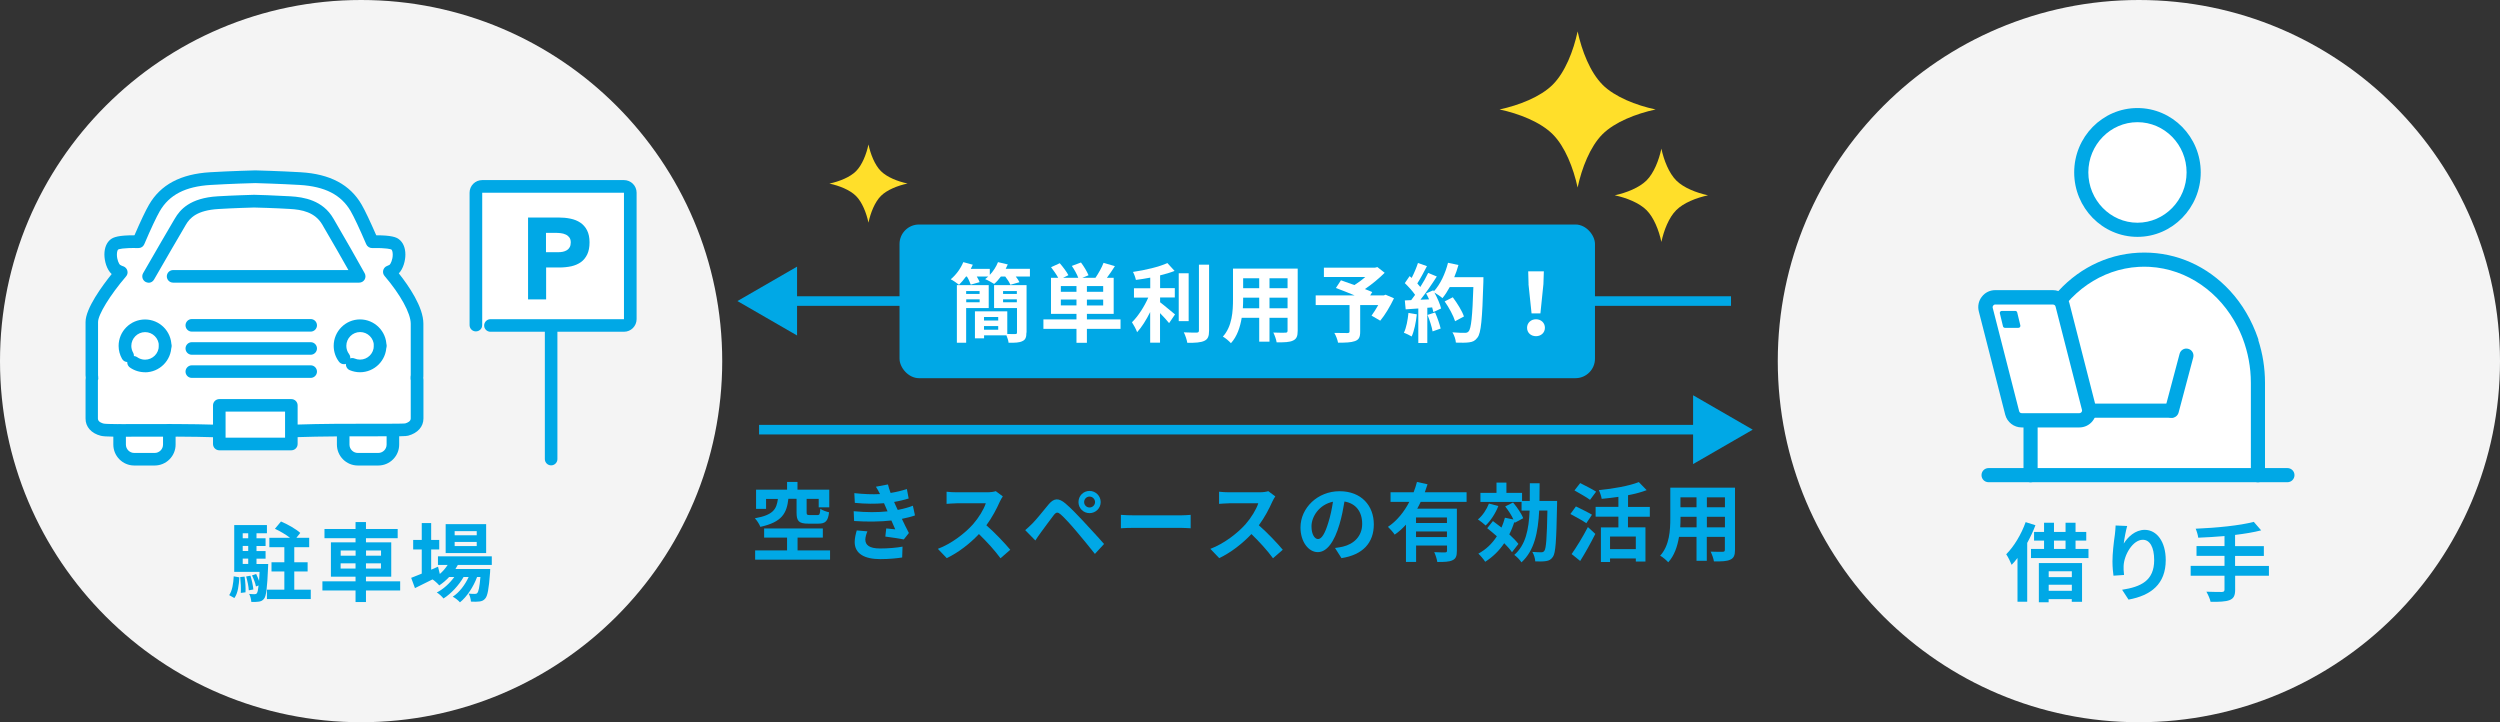 <?xml version="1.0" encoding="UTF-8"?>
<svg id="_レイヤー_2" data-name="レイヤー 2" xmlns="http://www.w3.org/2000/svg" viewBox="0 0 350.1 101.13">
  <rect x="0" y="0" width="350.1" height="101.13" fill="#333333" stroke="none"/>
  <defs>
    <style>
      .cls-1 {
        fill: #00a8e6;
      }

      .cls-2 {
        fill: #f4f4f4;
      }

      .cls-3 {
        fill: #ffdf2a;
      }

      .cls-4 {
        fill: none;
        stroke: #00a8e6;
        stroke-miterlimit: 10;
        stroke-width: 1.34px;
      }

      .cls-5 {
        fill: #fff;
      }
    </style>
  </defs>
  <g id="_レイヤー_4" data-name="レイヤー 4">
    <g>
      <circle class="cls-2" cx="299.53" cy="50.57" r="50.57"/>
      <circle class="cls-2" cx="50.57" cy="50.57" r="50.57"/>
      <rect class="cls-5" x="66.48" y="26.71" width="21.55" height="19.03"/>
      <path class="cls-5" d="M35.82,24.7s-7.51-.17-9.65.68-5.21,2.9-5.29,4.18-1.37,4.18-1.37,4.18c0,0-2.73-.26-3.33.26s-1.11,1.96-.51,2.65,1.45,1.79,1.45,1.79c0,0-3.16,3.59-3.42,4.61s-.94,4.87-.94,4.87v11.61s1.11.68,2.31.68,1.71.6,1.71.6c0,0-.34,2.31.26,2.56s1.62,1.28,2.99,1.02,3.59-.09,3.59-1.11.09-3.24.09-3.24h6.75l.09,1.96h10.33v-1.62h7.17s-.17,2.56.43,2.9,1.71,1.28,3.07,1.11c1.37-.17,2.73-.34,3.07-1.11s.43-3.16.43-3.16c0,0,1.62.34,2.31-.17s1.28-1.62,1.28-2.39v-13.06l-3.67-6.49s1.2-1.28,1.11-2.05-1.2-2.05-1.2-2.05l-3.24-.26s-.94-5.38-3.59-6.66c-2.65-1.28-7.68-2.22-12.21-2.31Z"/>
      <g>
        <g>
          <g>
            <path class="cls-1" d="M30.43,61.24s-.02,0-.03,0c-3.66-.12-7.46-.1-10.52-.09-3.57.02-5.18.02-5.75-.12-1.33-.33-2.16-1.25-2.15-2.42v-5.42c0-.11.01-.21.03-.28-.01-.1-.03-.22-.03-.36v-7.46c0-1.9,2.37-5.11,3.66-6.71-.7-.63-1.02-1.84-1.02-2.74,0-.94.32-1.71.9-2.14.38-.28,1.07-.56,3.31-.55.88-2.03,1.56-3.46,2.03-4.27,1.63-2.82,4.43-4.31,8.56-4.56,2.86-.17,6.27-.26,6.31-.26.02,0,.03,0,.05,0,.03,0,3.45.09,6.31.26,4.13.24,6.93,1.73,8.56,4.55.47.81,1.15,2.25,2.04,4.28,2.13,0,2.81.27,3.17.55.59.44.91,1.2.91,2.15,0,.85-.29,1.98-.92,2.63,1.37,1.73,3.44,4.71,3.44,7.04v7.21c0,.14,0,.27-.02.38.02.07.03.16.03.26v5.43c0,1.15-.8,2.05-2.13,2.41-.34.09-1.11.1-4.55.09-3.14,0-7.45-.01-11.49.13-.49.02-.9-.36-.91-.85-.02-.49.36-.9.85-.91,4.07-.14,8.39-.14,11.55-.13,1.93,0,3.76,0,4.11-.04.37-.1.79-.31.79-.7v-5.35s-.03-.1-.03-.17c0-.07-.01-.15,0-.22v-.1c.02-.09.03-.16.03-.22v-7.21c0-1.46-1.44-4.08-3.67-6.69-.18-.21-.25-.49-.19-.76.06-.27.24-.5.49-.61.06-.03.12-.05.18-.08.07-.03.18-.08.22-.1.15-.12.45-.72.45-1.43,0-.38-.09-.64-.19-.72-.07-.03-.61-.24-2.69-.2-.36,0-.69-.2-.83-.53-.96-2.23-1.71-3.83-2.18-4.64-1.33-2.29-3.6-3.46-7.14-3.67-2.71-.16-5.92-.25-6.23-.26-.31,0-3.52.1-6.23.26-3.54.21-5.81,1.38-7.14,3.68-.46.8-1.22,2.4-2.17,4.63-.14.33-.47.54-.83.53-2.19-.05-2.74.16-2.82.2-.09.08-.18.33-.18.72,0,.71.29,1.32.45,1.43.09.07.29.15.47.22h.03c.26.12.46.35.52.62.07.28,0,.57-.19.78-2.24,2.61-3.92,5.36-3.92,6.39v7.46s0,.12.02.2v.09c.02.08.02.17,0,.25,0,.06-.02.11-.04.16v5.36c0,.46.56.64.81.7.41.09,2.91.08,5.33.07,3.07-.01,6.89-.03,10.58.09.49.02.87.42.85.91-.02.48-.41.85-.88.85Z"/>
            <path class="cls-1" d="M17.86,50.7c-.31,0-.61-.16-.77-.45-.31-.55-.48-1.18-.48-1.81,0-2.04,1.66-3.7,3.7-3.7s3.7,1.66,3.7,3.7c0,.49-.4.88-.88.88s-.88-.4-.88-.88c0-1.07-.87-1.93-1.93-1.93s-1.93.87-1.93,1.93c0,.33.09.66.25.94.24.42.09.96-.33,1.2-.14.08-.29.11-.43.11Z"/>
            <path class="cls-1" d="M20.31,52.13c-.76,0-1.49-.23-2.11-.66-.4-.28-.5-.83-.22-1.23.28-.4.83-.5,1.23-.22.32.23.71.35,1.1.35,1.06,0,1.93-.87,1.93-1.93,0-.49.4-.88.88-.88s.88.4.88.88c0,2.04-1.66,3.7-3.7,3.7Z"/>
            <path class="cls-1" d="M48.17,51c-.27,0-.54-.12-.71-.36-.48-.64-.73-1.41-.73-2.21,0-2.04,1.66-3.7,3.69-3.7s3.7,1.66,3.7,3.7c0,.49-.4.88-.88.88s-.88-.4-.88-.88c0-1.07-.87-1.93-1.93-1.93s-1.93.87-1.93,1.93c0,.42.13.82.38,1.15.29.39.21.94-.18,1.24-.16.12-.34.18-.53.18Z"/>
            <path class="cls-1" d="M50.42,52.13c-.5,0-.98-.1-1.44-.29-.45-.19-.66-.71-.47-1.16.19-.45.71-.66,1.16-.47.24.1.49.15.75.15,1.07,0,1.93-.87,1.93-1.93,0-.49.4-.88.88-.88s.88.4.88.88c0,2.04-1.66,3.7-3.7,3.7Z"/>
            <path class="cls-1" d="M40.8,63.06h-10.09c-.49,0-.88-.4-.88-.88v-5.41c0-.49.4-.88.88-.88h10.09c.49,0,.88.4.88.88v5.41c0,.49-.4.88-.88.88ZM31.59,61.29h8.33v-3.65h-8.33v3.65Z"/>
            <path class="cls-1" d="M43.51,46.44h-16.65c-.49,0-.88-.4-.88-.88s.4-.88.88-.88h16.65c.49,0,.88.4.88.88s-.4.88-.88.88Z"/>
            <path class="cls-1" d="M43.51,49.68h-16.65c-.49,0-.88-.4-.88-.88s.4-.88.88-.88h16.65c.49,0,.88.4.88.88s-.4.88-.88.88Z"/>
            <path class="cls-1" d="M43.51,52.92h-16.65c-.49,0-.88-.4-.88-.88s.4-.88.88-.88h16.65c.49,0,.88.4.88.88s-.4.88-.88.88Z"/>
            <path class="cls-1" d="M20.81,39.59c-.15,0-.3-.04-.44-.12-.42-.24-.57-.78-.33-1.21,1.63-2.86,3.59-6.19,4.23-7.29l.22-.37c.71-1.22,2.1-2.88,6-3.11,2.19-.13,4.78-.2,5.07-.21.02,0,.03,0,.05,0,.29,0,2.87.08,5.07.21,1.87.11,4.52.55,6,3.1l.13.22c1.71,2.93,3.14,5.44,4.26,7.46.15.27.15.61-.01.88-.16.27-.45.43-.76.43h-26.06c-.49,0-.88-.4-.88-.88s.4-.88.88-.88h24.55c-.98-1.75-2.16-3.8-3.51-6.11l-.13-.23c-1.03-1.78-2.89-2.13-4.58-2.22-2.12-.13-4.61-.19-4.99-.2-.38.01-2.88.08-4.99.21-3,.18-4,1.23-4.58,2.23-.02.04-.1.17-.22.38-.64,1.09-2.59,4.42-4.22,7.27-.16.29-.46.45-.77.45Z"/>
          </g>
          <path class="cls-1" d="M21.66,65.19h-2.86c-1.62,0-2.93-1.32-2.93-2.93v-1.94c0-.49.4-.88.88-.88s.88.4.88.88v1.94c0,.64.52,1.17,1.17,1.17h2.86c.64,0,1.17-.52,1.17-1.17v-2.01c0-.49.4-.88.88-.88s.88.4.88.88v2.01c0,1.62-1.32,2.93-2.93,2.93Z"/>
          <path class="cls-1" d="M52.97,65.19h-2.86c-1.62,0-2.93-1.32-2.93-2.93v-1.94c0-.49.4-.88.88-.88s.88.4.88.88v1.94c0,.64.52,1.17,1.17,1.17h2.86c.64,0,1.17-.52,1.17-1.17v-2.01c0-.49.4-.88.88-.88s.88.4.88.88v2.01c0,1.62-1.32,2.93-2.93,2.93Z"/>
        </g>
        <g>
          <path class="cls-1" d="M87.38,46.46h-18.7c-.49,0-.88-.4-.88-.88s.4-.88.88-.88h18.7v-17.71s-19.85,0-19.85,0v18.54c0,.49-.4.88-.89.88s-.88-.4-.88-.88v-18.54c0-.98.79-1.77,1.77-1.77h19.85c.98,0,1.77.79,1.77,1.77v17.7c0,.98-.79,1.77-1.77,1.77Z"/>
          <path class="cls-1" d="M77.18,65.17c-.49,0-.88-.4-.88-.88v-18.28c0-.49.4-.88.88-.88s.88.4.88.88v18.28c0,.49-.4.88-.88.88Z"/>
          <path class="cls-1" d="M73.94,30.46h4.26c.59,0,1.16.05,1.68.16.53.11.99.29,1.39.56.39.26.71.62.94,1.07.23.45.35,1.01.35,1.69s-.11,1.23-.32,1.68c-.22.45-.51.82-.89,1.09-.38.27-.83.46-1.34.58-.52.11-1.08.17-1.68.17h-1.85v4.47h-2.53v-11.47ZM76.47,35.32h1.68c.23,0,.45-.02.66-.06.21-.04.4-.12.57-.22.17-.1.3-.24.4-.42.1-.18.15-.4.15-.67,0-.29-.07-.53-.2-.7-.14-.18-.31-.32-.52-.41-.21-.1-.45-.16-.7-.19-.26-.03-.51-.04-.75-.04h-1.3v2.72Z"/>
        </g>
      </g>
      <g>
        <path class="cls-1" d="M32.09,83.35c.43-.61.59-1.63.64-2.64l.79.14c-.07,1.1-.19,2.22-.7,2.9l-.73-.41ZM37.56,78.97s-.01.32-.02.48c-.12,2.88-.26,4.02-.55,4.38-.22.28-.42.37-.72.42-.25.05-.65.05-1.08.04-.02-.35-.13-.82-.3-1.12.34.04.61.04.76.04s.24-.02.32-.14c.1-.12.17-.43.24-1.08l-.37.14c-.07-.43-.31-1.07-.55-1.55l.58-.2c.14.3.3.65.41.97.02-.36.05-.78.07-1.27h-3.55v-6.55h4.58v1.15h-1.46v.7h1.27v1.08h-1.27v.71h1.27v1.07h-1.27v.74h1.66ZM34.25,80.75c.11.7.17,1.61.13,2.2l-.66.08c.04-.6,0-1.51-.08-2.22l.61-.06ZM33.99,74.68v.7h.77v-.7h-.77ZM34.76,76.45h-.77v.71h.77v-.71ZM33.99,78.97h.77v-.74h-.77v.74ZM35.07,80.62c.2.61.36,1.4.41,1.93l-.64.12c-.02-.52-.19-1.32-.37-1.94l.6-.11ZM43.52,82.58v1.31h-6.14v-1.31h2.44v-2.55h-1.8v-1.29h1.8v-2.11h-2.1v-1.32h2.89c-.59-.46-1.42-.94-2.11-1.26l.85-1.02c.91.38,2.11,1.06,2.7,1.6l-.54.68h1.79v1.32h-2.09v2.11h1.87v1.29h-1.87v2.55h2.31Z"/>
        <path class="cls-1" d="M56.04,82.69h-4.79v1.62h-1.46v-1.62h-4.64v-1.28h4.64v-.65h-3.45v-4.81h3.45v-.58h-4.35v-1.29h4.35v-.97h1.46v.97h4.44v1.29h-4.44v.58h3.54v4.81h-3.54v.65h4.79v1.28ZM47.71,77.82h2.09v-.73h-2.09v.73ZM49.79,79.62v-.73h-2.09v.73h2.09ZM51.26,77.09v.73h2.1v-.73h-2.1ZM53.35,78.89h-2.1v.73h2.1v-.73Z"/>
        <path class="cls-1" d="M64.12,79.1c-.1.19-.22.38-.34.58h4.87s-.01.32-.02.49c-.17,2.34-.36,3.3-.68,3.65-.23.28-.49.37-.79.41-.28.04-.73.05-1.21.02-.02-.34-.14-.82-.32-1.12.38.04.7.04.85.04.17,0,.26-.02.36-.13.17-.18.31-.79.44-2.24h-.47c-.49,1.34-1.43,2.79-2.4,3.55-.24-.28-.65-.6-1.01-.79.91-.58,1.72-1.64,2.23-2.76h-.71c-.65,1.15-1.76,2.35-2.81,3.01-.23-.28-.6-.64-.94-.84.89-.44,1.81-1.28,2.45-2.17h-.72c-.43.46-.9.86-1.39,1.18-.18-.23-.64-.65-.94-.84-.86.43-1.73.86-2.46,1.22l-.53-1.44c.41-.16.91-.36,1.48-.59v-3.38h-1.2v-1.34h1.2v-2.36h1.32v2.36h1.13v1.34h-1.13v2.83l.96-.42.25,1.02c.43-.37.8-.8,1.1-1.27h-1.36v-1.2h7.54v1.2h-4.77ZM68.08,77.45h-5.67v-4.05h5.67v4.05ZM66.76,74.38h-3.09v.58h3.09v-.58ZM66.76,75.89h-3.09v.58h3.09v-.58Z"/>
      </g>
      <g>
        <path class="cls-1" d="M285.04,73.56c-.31.83-.71,1.67-1.15,2.47v8.24h-1.36v-6.13c-.26.35-.54.67-.82.96-.13-.35-.52-1.14-.76-1.48,1.08-1.08,2.11-2.78,2.72-4.5l1.36.43ZM292.47,76.87v1.28h-8.05v-1.28h1.83v-1.16h-1.4v-1.22h1.4v-1.29h1.39v1.29h1.62v-1.29h1.4v1.29h1.5v1.22h-1.5v1.16h1.8ZM285.53,78.85h6.04v5.43h-1.44v-.38h-3.24v.44h-1.37v-5.49ZM286.9,80v.82h3.24v-.82h-3.24ZM290.14,82.74v-.85h-3.24v.85h3.24ZM287.64,76.87h1.62v-1.16h-1.62v1.16Z"/>
        <path class="cls-1" d="M297.89,73.66c-.17.59-.41,1.8-.48,2.46.56-.91,1.6-1.92,2.94-1.92,1.66,0,2.94,1.62,2.94,4.23,0,3.36-2.06,4.96-5.21,5.54l-.9-1.38c2.64-.41,4.49-1.27,4.49-4.15,0-1.83-.61-2.85-1.59-2.85-1.4,0-2.63,2.11-2.69,3.67-.01.32-.01.71.06,1.26l-1.48.1c-.06-.46-.14-1.19-.14-1.98,0-1.1.16-2.58.34-3.8.06-.43.08-.91.1-1.25l1.63.07Z"/>
        <path class="cls-1" d="M317.75,80.63h-4.74v1.96c0,.85-.22,1.22-.78,1.45-.58.22-1.44.25-2.66.24-.08-.41-.36-1.03-.59-1.42.89.04,1.9.04,2.16.04.28-.01.38-.1.38-.34v-1.93h-4.74v-1.39h4.74v-1.4h-3.92v-1.37h3.92v-1.4c-1.25.11-2.51.18-3.68.23-.04-.37-.22-.95-.36-1.26,2.89-.12,6.18-.44,8.14-.96l1.03,1.19c-1.07.28-2.33.48-3.65.64v1.57h4.03v1.37h-4.03v1.4h4.74v1.39Z"/>
      </g>
      <g>
        <path class="cls-1" d="M110.4,69.87c-.22,1.99-.88,3.25-3.92,3.91-.12-.34-.48-.91-.77-1.2,2.61-.46,3.03-1.29,3.23-2.71h-1.66v1.39h-1.4v-2.69h4.34v-1.08h1.46v1.08h4.45v2.48h-1.48v-1.19h-1.69v1.9c0,.32.07.37.44.37h1.07c.3,0,.36-.12.41-.88.26.2.85.41,1.22.49-.14,1.26-.53,1.59-1.49,1.59h-1.43c-1.34,0-1.63-.38-1.63-1.57v-1.91h-1.16ZM116.24,77.08v1.3h-10.49v-1.3h4.47v-1.79h-3.21v-1.28h8.22v1.28h-3.54v1.79h4.56Z"/>
        <path class="cls-1" d="M128.13,72.18c-.49.18-1.14.34-1.83.48.3.64.64,1.33.98,1.98l-.71.9c-.66-.12-1.8-.3-2.59-.4l.13-1.14c.47.06.94.1,1.26.13l-.54-1.24c-1.49.17-3.42.2-5.22.07l-.06-1.37c1.77.17,3.39.17,4.74.02l-.2-.47-.29-.67c-1.16.1-2.65.1-4.09-.05l-.07-1.36c1.35.14,2.54.19,3.6.13h0c-.22-.44-.37-.71-.58-1.03l1.69-.32c.08.36.22.77.37,1.19.8-.13,1.57-.31,2.28-.55l.25,1.33c-.61.18-1.26.35-2.04.48l.23.52.28.6c.91-.18,1.6-.38,2.12-.59l.29,1.34ZM121.47,74.41c-.16.36-.29.86-.29,1.15,0,.74.53,1.25,2.07,1.25,1.13,0,2.3-.1,3.14-.26l-.05,1.52c-.66.11-1.87.23-3.06.23-2.22,0-3.59-.76-3.59-2.4,0-.54.16-1.18.29-1.62l1.48.13Z"/>
        <path class="cls-1" d="M140.43,69.52c-.1.13-.31.5-.42.74-.41.94-1.08,2.22-1.88,3.3,1.19,1.03,2.64,2.57,3.35,3.43l-1.37,1.19c-.78-1.08-1.9-2.3-3.02-3.39-1.27,1.34-2.87,2.59-4.51,3.37l-1.24-1.3c1.93-.73,3.79-2.18,4.92-3.44.79-.9,1.52-2.09,1.79-2.94h-4.07c-.5,0-1.16.07-1.42.08v-1.7c.32.05,1.06.08,1.42.08h4.22c.53,0,1.01-.07,1.25-.16l.98.73Z"/>
        <path class="cls-1" d="M144.56,73.33c.55-.55,1.49-1.73,2.3-2.71.72-.85,1.37-.94,2.35-.11.8.68,1.7,1.63,2.45,2.43.8.88,2.09,2.24,2.95,3.24l-1.28,1.39c-.77-.98-1.86-2.31-2.57-3.14-.74-.89-1.76-2-2.21-2.38-.42-.36-.62-.36-.97.07-.47.6-1.33,1.79-1.82,2.45-.28.37-.56.8-.77,1.12l-1.42-1.45c.36-.3.62-.55.98-.91ZM152.58,68.75c.86,0,1.56.7,1.56,1.56s-.7,1.55-1.56,1.55-1.55-.68-1.55-1.55.68-1.56,1.55-1.56ZM152.58,71.07c.42,0,.77-.34.77-.76s-.35-.77-.77-.77-.76.35-.76.77.34.76.76.76Z"/>
        <path class="cls-1" d="M156.97,72.1c.43.04,1.31.07,1.93.07h6.44c.55,0,1.09-.05,1.4-.07v1.88c-.29-.01-.9-.06-1.4-.06h-6.44c-.68,0-1.49.02-1.93.06v-1.88Z"/>
        <path class="cls-1" d="M178.59,69.52c-.1.13-.31.5-.42.74-.41.94-1.08,2.22-1.88,3.3,1.19,1.03,2.64,2.57,3.35,3.43l-1.37,1.19c-.78-1.08-1.9-2.3-3.02-3.39-1.27,1.34-2.87,2.59-4.51,3.37l-1.24-1.3c1.93-.73,3.79-2.18,4.92-3.44.79-.9,1.52-2.09,1.79-2.94h-4.07c-.5,0-1.16.07-1.42.08v-1.7c.32.05,1.06.08,1.42.08h4.22c.53,0,1.01-.07,1.25-.16l.98.73Z"/>
        <path class="cls-1" d="M186.96,76.74c.46-.06.79-.12,1.1-.19,1.52-.36,2.7-1.45,2.7-3.18s-.89-2.87-2.48-3.14c-.17,1.01-.37,2.11-.71,3.23-.71,2.4-1.74,3.86-3.03,3.86s-2.42-1.45-2.42-3.45c0-2.73,2.39-5.08,5.47-5.08s4.8,2.05,4.8,4.64-1.54,4.27-4.53,4.73l-.89-1.4ZM186.03,73.14c.28-.88.49-1.89.64-2.88-1.97.41-3.01,2.13-3.01,3.44,0,1.2.48,1.79.92,1.79.49,0,.97-.74,1.45-2.35Z"/>
        <path class="cls-1" d="M198.95,70.28c-.14.32-.3.64-.48.95h5.55v5.92c0,.71-.13,1.09-.62,1.31-.47.23-1.15.24-2.12.24-.06-.4-.25-1-.43-1.38.61.04,1.31.04,1.51.04.2-.01.28-.07.28-.24v-.72h-4.33v2.29h-1.42v-5.22c-.48.53-1,1.01-1.58,1.4-.2-.31-.66-.83-.94-1.09,1.27-.85,2.27-2.11,2.99-3.5h-2.63v-1.34h3.23c.19-.49.35-.97.47-1.45l1.48.33c-.12.37-.24.74-.38,1.12h5.85v1.34h-6.42ZM202.63,72.47h-4.33v.77h4.33v-.77ZM202.63,75.21v-.78h-4.33v.78h4.33Z"/>
        <path class="cls-1" d="M209.83,70.86c-.4,1.03-1.08,2.07-1.78,2.73-.24-.23-.77-.65-1.08-.85.65-.53,1.21-1.38,1.54-2.22l1.32.34ZM211.74,77.33c-.25-.37-.65-.82-1.09-1.26-.72,1.07-1.62,1.94-2.66,2.6-.19-.3-.67-.88-.96-1.14,1.07-.58,1.93-1.4,2.59-2.43-.46-.41-.92-.79-1.35-1.13l.8-1c.38.28.79.59,1.2.91.19-.43.35-.9.48-1.38l1.19.25c-.26-.59-.72-1.28-1.15-1.83l1.1-.55c.56.66,1.19,1.57,1.42,2.2l-1.19.64-.05-.13c-.19.62-.43,1.21-.71,1.75.53.48.98.95,1.28,1.34l-.9,1.16ZM218.06,70.12s0,.46-.01.64c-.1,4.93-.19,6.68-.58,7.22-.28.4-.55.53-.95.59-.37.07-.94.06-1.52.05-.02-.4-.18-.95-.41-1.33.54.04,1.03.05,1.26.05.18,0,.3-.04.42-.2.25-.32.36-1.79.43-5.65h-1.15c-.16,3.08-.67,5.6-2.48,7.26-.22-.34-.68-.82-1.01-1.04,1.6-1.4,2.03-3.53,2.15-6.21h-1.13v-1.21h-5.76v-1.27h2.25v-1.44h1.39v1.44h2.19v1.13h1.08c.01-.78.01-1.61.01-2.47h1.37c0,.85-.01,1.68-.02,2.47h2.46Z"/>
        <path class="cls-1" d="M222.15,73.27c-.49-.35-1.52-.91-2.23-1.29l.77-1.06c.66.32,1.73.84,2.25,1.16l-.79,1.19ZM220.09,77.59c.64-.9,1.56-2.39,2.28-3.78l1.04.96c-.64,1.26-1.39,2.63-2.12,3.79l-1.2-.97ZM222.67,70c-.47-.36-1.49-.92-2.18-1.32l.8-1.03c.67.34,1.71.86,2.23,1.2l-.85,1.15ZM227.98,72.34v1.51h2.45v4.79h-1.35v-.43h-3.61v.49h-1.28v-4.84h2.45v-1.51h-3.19v-1.37h3.19v-1.4c-.79.12-1.58.2-2.34.28-.05-.35-.24-.9-.4-1.22,2.04-.2,4.28-.6,5.6-1.13l1.1,1.13c-.78.3-1.67.53-2.61.71v1.64h3.05v1.37h-3.05ZM229.08,75.14h-3.61v1.76h3.61v-1.76Z"/>
        <path class="cls-1" d="M242.97,77c0,.77-.17,1.15-.65,1.37-.49.24-1.22.26-2.3.25-.05-.38-.28-1-.46-1.37.67.04,1.46.02,1.68.02.23,0,.31-.07.31-.29v-1.8h-2.53v3.35h-1.44v-3.35h-2.45c-.22,1.31-.65,2.63-1.51,3.56-.23-.26-.8-.76-1.13-.92,1.31-1.44,1.42-3.57,1.42-5.25v-4.28h9.06v8.71ZM237.59,73.85v-1.48h-2.25v.22c0,.38-.01.82-.04,1.26h2.29ZM235.33,69.65v1.39h2.25v-1.39h-2.25ZM241.56,69.65h-2.53v1.39h2.53v-1.39ZM241.56,73.85v-1.48h-2.53v1.48h2.53Z"/>
      </g>
      <line class="cls-4" x1="111.06" y1="42.16" x2="242.41" y2="42.16"/>
      <rect class="cls-1" x="125.97" y="31.44" width="97.39" height="21.52" rx="2.73" ry="2.73"/>
      <g>
        <path class="cls-5" d="M144.23,37.65v1.08h-1.98c.22.28.41.56.52.79l-1.28.36c-.12-.32-.42-.77-.71-1.15h-.62c-.3.41-.62.76-.94,1.03-.31-.2-.92-.54-1.26-.67.14-.11.29-.23.43-.36h-1.6c.17.28.31.56.4.78l-1.25.35c-.1-.31-.3-.76-.53-1.13h-.13c-.32.44-.66.84-.98,1.15-.28-.23-.84-.61-1.16-.77.73-.6,1.4-1.51,1.76-2.4l1.33.36c-.08.19-.18.38-.28.58h2.66v.85c.49-.52.9-1.15,1.15-1.79l1.37.32c-.08.2-.18.41-.29.61h3.38ZM135.3,43.14v4.86h-1.3v-8.07h4.46v3.21h-3.17ZM135.3,40.76v.4h1.88v-.4h-1.88ZM137.19,42.33v-.41h-1.88v.41h1.88ZM143.74,46.57c0,.66-.13,1.01-.56,1.2-.42.22-1.06.24-1.94.23-.02-.3-.17-.71-.3-1.04h-3.13v.42h-1.28v-3.78h4.53v3.17c.48.02.96.01,1.12.01.18,0,.24-.05.24-.23v-3.41h-3.21v-3.21h4.55v6.64ZM137.8,44.39v.5h1.99v-.5h-1.99ZM139.79,46.18v-.52h-1.99v.52h1.99ZM140.47,40.76v.4h1.93v-.4h-1.93ZM142.4,42.33v-.41h-1.93v.41h1.93Z"/>
        <path class="cls-5" d="M156.92,46.05h-4.71v1.96h-1.46v-1.96h-4.63v-1.32h4.63v-.78h-3.57v-5.05h1.01c-.25-.46-.65-1.03-1-1.48l1.22-.56c.43.5.97,1.2,1.21,1.68l-.74.36h2.12c-.18-.49-.54-1.14-.9-1.66l1.28-.48c.41.54.85,1.28,1.06,1.79l-.86.35h1.83c.41-.6.89-1.44,1.13-2.09l1.59.46c-.36.58-.76,1.15-1.12,1.63h.95v5.05h-3.75v.78h4.71v1.32ZM150.75,40.06h-2.19v.8h2.19v-.8ZM150.75,42.77v-.82h-2.19v.82h2.19ZM154.49,40.06h-2.28v.8h2.28v-.8ZM154.49,41.96h-2.28v.82h2.28v-.82Z"/>
        <path class="cls-5" d="M162.45,42.32c.59.44,1.77,1.46,2.1,1.71l-.83,1.22c-.29-.37-.79-.91-1.27-1.4v4.14h-1.38v-4.29c-.54,1.09-1.18,2.12-1.83,2.82-.14-.42-.49-1.03-.72-1.39.86-.84,1.74-2.21,2.28-3.45h-2v-1.31h2.28v-1.49c-.68.13-1.37.24-2.01.32-.06-.31-.24-.82-.41-1.12,1.73-.25,3.66-.71,4.82-1.24l1.01,1.1c-.6.24-1.3.44-2.03.62v1.79h2.06v1.31h-2.06v.65ZM166.46,44.97h-1.39v-6.7h1.39v6.7ZM169.32,37.04v9.24c0,.83-.17,1.22-.66,1.45-.49.24-1.29.29-2.39.28-.06-.41-.28-1.07-.49-1.47.78.04,1.55.04,1.8.04.23-.01.32-.08.32-.3v-9.22h1.42Z"/>
        <path class="cls-5" d="M181.73,46.32c0,.77-.17,1.15-.65,1.37-.49.24-1.22.26-2.3.25-.05-.38-.28-1-.46-1.37.67.04,1.46.02,1.68.02.23,0,.31-.07.31-.29v-1.8h-2.53v3.35h-1.44v-3.35h-2.45c-.22,1.31-.65,2.63-1.51,3.56-.23-.26-.8-.76-1.13-.92,1.31-1.44,1.42-3.57,1.42-5.25v-4.28h9.06v8.71ZM176.34,43.17v-1.48h-2.25v.22c0,.38-.01.82-.04,1.26h2.29ZM174.09,38.97v1.39h2.25v-1.39h-2.25ZM180.31,38.97h-2.53v1.39h2.53v-1.39ZM180.31,43.17v-1.48h-2.53v1.48h2.53Z"/>
        <path class="cls-5" d="M195.21,41.78c-.54,1.13-1.25,2.33-1.92,3.13l-1.22-.71c.29-.4.64-.94.94-1.48h-2.53v3.73c0,.76-.17,1.12-.74,1.32-.55.2-1.33.22-2.36.22-.07-.41-.3-1-.52-1.37.71.02,1.59.02,1.83.02.23-.01.3-.06.3-.24v-3.68h-4.74v-1.35h5.46c-.89-.37-1.86-.76-2.63-1.04l.71-1.08c.54.19,1.21.42,1.88.67.52-.32,1.06-.72,1.52-1.13h-5.79v-1.31h7.17l.32-.08,1.02.8c-.77.77-1.76,1.6-2.77,2.28.4.16.76.29,1.03.42l-.29.47h1.9l.26-.1,1.16.5Z"/>
        <path class="cls-5" d="M198.41,44.03c-.12,1.13-.37,2.33-.72,3.09-.25-.16-.78-.41-1.09-.52.35-.71.54-1.78.64-2.78l1.18.2ZM207.74,38.84s0,.48-.01.66c-.16,5.25-.32,7.15-.83,7.78-.34.46-.65.59-1.15.66-.43.07-1.18.06-1.87.04-.02-.41-.22-1.03-.48-1.44.76.07,1.44.07,1.76.07.23,0,.36-.05.5-.2.36-.37.54-2.12.67-6.21h-3.31c-.32.59-.66,1.12-1.02,1.55-.24-.22-.77-.58-1.13-.79.42.76.8,1.64.94,2.24l-1.08.5c-.04-.19-.1-.41-.17-.65l-.68.05v4.93h-1.26v-4.83l-1.77.12-.12-1.25.89-.04c.18-.23.37-.48.55-.74-.35-.52-.94-1.16-1.44-1.64l.67-.98c.1.08.19.17.29.25.34-.66.68-1.46.88-2.09l1.26.44c-.43.83-.92,1.75-1.35,2.42.16.17.3.35.42.5.43-.67.82-1.37,1.1-1.97l1.21.5c-.67,1.06-1.51,2.28-2.29,3.25l1.21-.05c-.13-.29-.28-.58-.42-.83l1.01-.44.08.14c.89-.95,1.6-2.48,1.98-3.99l1.46.31c-.16.59-.36,1.16-.59,1.71h4.09ZM200.97,43.76c.32.71.64,1.64.78,2.25l-1.13.4c-.1-.61-.41-1.58-.71-2.31l1.06-.34ZM203.77,44.98c-.23-.75-.85-1.91-1.46-2.77l1.14-.58c.62.83,1.31,1.93,1.56,2.69l-1.23.66Z"/>
        <path class="cls-5" d="M213.85,45.9c0-.68.54-1.19,1.25-1.19s1.25.5,1.25,1.19-.54,1.18-1.25,1.18-1.25-.48-1.25-1.18ZM214.06,39.79l-.05-1.79h2.19l-.06,1.79-.42,4.1h-1.24l-.43-4.1Z"/>
      </g>
      <polygon class="cls-1" points="103.27 42.16 111.62 46.98 111.62 37.34 103.27 42.16"/>
      <line class="cls-4" x1="237.65" y1="60.17" x2="106.3" y2="60.17"/>
      <polygon class="cls-1" points="245.45 60.17 237.1 55.35 237.1 64.99 245.45 60.17"/>
      <path class="cls-3" d="M224.41,11.85c-1.72-1.72-2.89-4.72-3.48-7.45-.58,2.73-1.76,5.73-3.48,7.45-1.72,1.72-4.72,2.89-7.45,3.48,2.73.58,5.73,1.76,7.45,3.48,1.72,1.72,2.89,4.72,3.48,7.45.58-2.73,1.76-5.73,3.47-7.45,1.72-1.72,4.72-2.89,7.45-3.48-2.73-.58-5.73-1.76-7.45-3.48Z"/>
      <path class="cls-3" d="M234.74,25.27c-1.02-1.03-1.73-2.82-2.08-4.45-.35,1.63-1.05,3.42-2.08,4.45-1.03,1.02-2.82,1.73-4.45,2.08,1.63.35,3.42,1.05,4.45,2.08,1.03,1.03,1.73,2.82,2.08,4.45.35-1.63,1.05-3.42,2.08-4.45,1.03-1.03,2.82-1.73,4.45-2.08-1.63-.35-3.42-1.05-4.45-2.08Z"/>
      <path class="cls-3" d="M121.62,20.23c-.29,1.37-.88,2.87-1.74,3.74-.86.86-2.37,1.45-3.73,1.74,1.37.29,2.87.88,3.73,1.74.86.86,1.45,2.37,1.74,3.73.29-1.37.88-2.87,1.74-3.74.86-.86,2.37-1.45,3.73-1.74-1.37-.29-2.87-.88-3.73-1.74-.86-.86-1.45-2.37-1.74-3.73Z"/>
      <g>
        <path class="cls-5" d="M316.22,53.6v12.94h-13.7l-1.09-.29h0s-11.4.1-17.05.1c-.11-.35,1.45-6.87.41-10.95-.62-2.48.98-5.89.51-7.68.82-2.41,2.09-4.57,3.72-6.33,2.88-3.12,6.88-5.04,11.28-5.04,8.8,0,15.93,7.7,15.93,17.25Z"/>
        <path class="cls-5" d="M299.33,16.12c4.34,0,7.87,3.59,7.87,8.02s-3.53,8.04-7.87,8.04-7.87-3.61-7.87-8.04,3.52-8.02,7.87-8.02Z"/>
      </g>
      <path class="cls-1" d="M320.33,67.53h-41.85c-.55,0-.99-.44-.99-.99s.44-.99.99-.99h41.85c.55,0,.99.44.99.99s-.44.99-.99.99Z"/>
      <path class="cls-1" d="M304.13,58.51c-.08,0-.17-.01-.25-.03-.53-.14-.84-.68-.7-1.21l2.05-7.72c.14-.53.68-.85,1.21-.7.53.14.84.68.7,1.21l-2.05,7.72c-.12.44-.52.74-.96.74Z"/>
      <path class="cls-1" d="M303.98,58.5h-11.16c-.55,0-.99-.44-.99-.99s.44-.99.99-.99h11.16c.55,0,.99.44.99.99s-.44.99-.99.99Z"/>
      <path class="cls-1" d="M316.27,47.63c0-.07-.02-.15-.05-.22-.88-2.56-2.2-4.81-3.92-6.68-3.18-3.45-7.44-5.36-12-5.36,0,0,0,0-.01,0h0s0,0-.01,0c-4.55,0-8.82,1.91-12,5.36-1.73,1.87-3.05,4.12-3.92,6.68-.03.07-.04.15-.05.22-.6,1.87-.94,3.88-.94,5.98v12.94c0,.55.44.99.99.99s.99-.44.99-.99v-12.94c0-2.19.4-4.28,1.13-6.19.05-.13.1-.25.15-.38.16-.39.33-.78.52-1.15.03-.06.06-.11.09-.17,2.43-4.76,7-8.06,12.28-8.35,0,0,0,0,0,0,.25-.01.5-.02.76-.02,0,0,0,0,0,0s0,0,0,0c.25,0,.51,0,.76.02,0,0,0,0,0,0,5.28.3,9.85,3.59,12.28,8.35.03.06.06.11.09.17.19.37.36.76.52,1.15.05.13.1.25.15.38.72,1.91,1.13,4,1.13,6.19v12.94c0,.55.44.99.99.99s.99-.44.99-.99v-12.94c0-2.09-.33-4.1-.94-5.98Z"/>
      <path class="cls-1" d="M299.33,33.17c-4.89,0-8.86-4.05-8.86-9.03s3.98-9.01,8.86-9.01,8.86,4.04,8.86,9.01-3.98,9.03-8.86,9.03ZM299.33,17.11c-3.79,0-6.88,3.16-6.88,7.03s3.09,7.05,6.88,7.05,6.88-3.16,6.88-7.05-3.09-7.03-6.88-7.03Z"/>
      <path class="cls-5" d="M291.19,58.86h-8.07c-.63,0-1.18-.43-1.34-1.04l-3.7-14.47c-.22-.87.44-1.72,1.34-1.72h8.07c.63,0,1.18.43,1.34,1.04l3.7,14.47c.22.87-.44,1.72-1.34,1.72Z"/>
      <path class="cls-1" d="M291.19,59.86h-8.07c-1.09,0-2.04-.74-2.31-1.79l-3.7-14.47c-.18-.72-.03-1.47.43-2.05.45-.59,1.14-.92,1.88-.92h8.06c1.09,0,2.04.74,2.31,1.79l3.7,14.47c.18.72.03,1.47-.43,2.05-.45.59-1.14.92-1.88.92ZM279.43,42.64c-.16,0-.25.09-.3.15-.04.05-.11.17-.07.32l3.7,14.47c.04.17.19.28.36.28h8.07c.16,0,.25-.09.3-.14.04-.05.11-.17.07-.32l-3.7-14.47c-.04-.17-.19-.28-.36-.28h-8.06Z"/>
      <path class="cls-1" d="M282.66,45.91h-1.89c-.13,0-.24-.09-.27-.21l-.44-1.82c-.04-.17.09-.34.27-.34h1.89c.13,0,.24.09.27.21l.44,1.82c.04.17-.09.34-.27.34Z"/>
    </g>
  </g>
</svg>